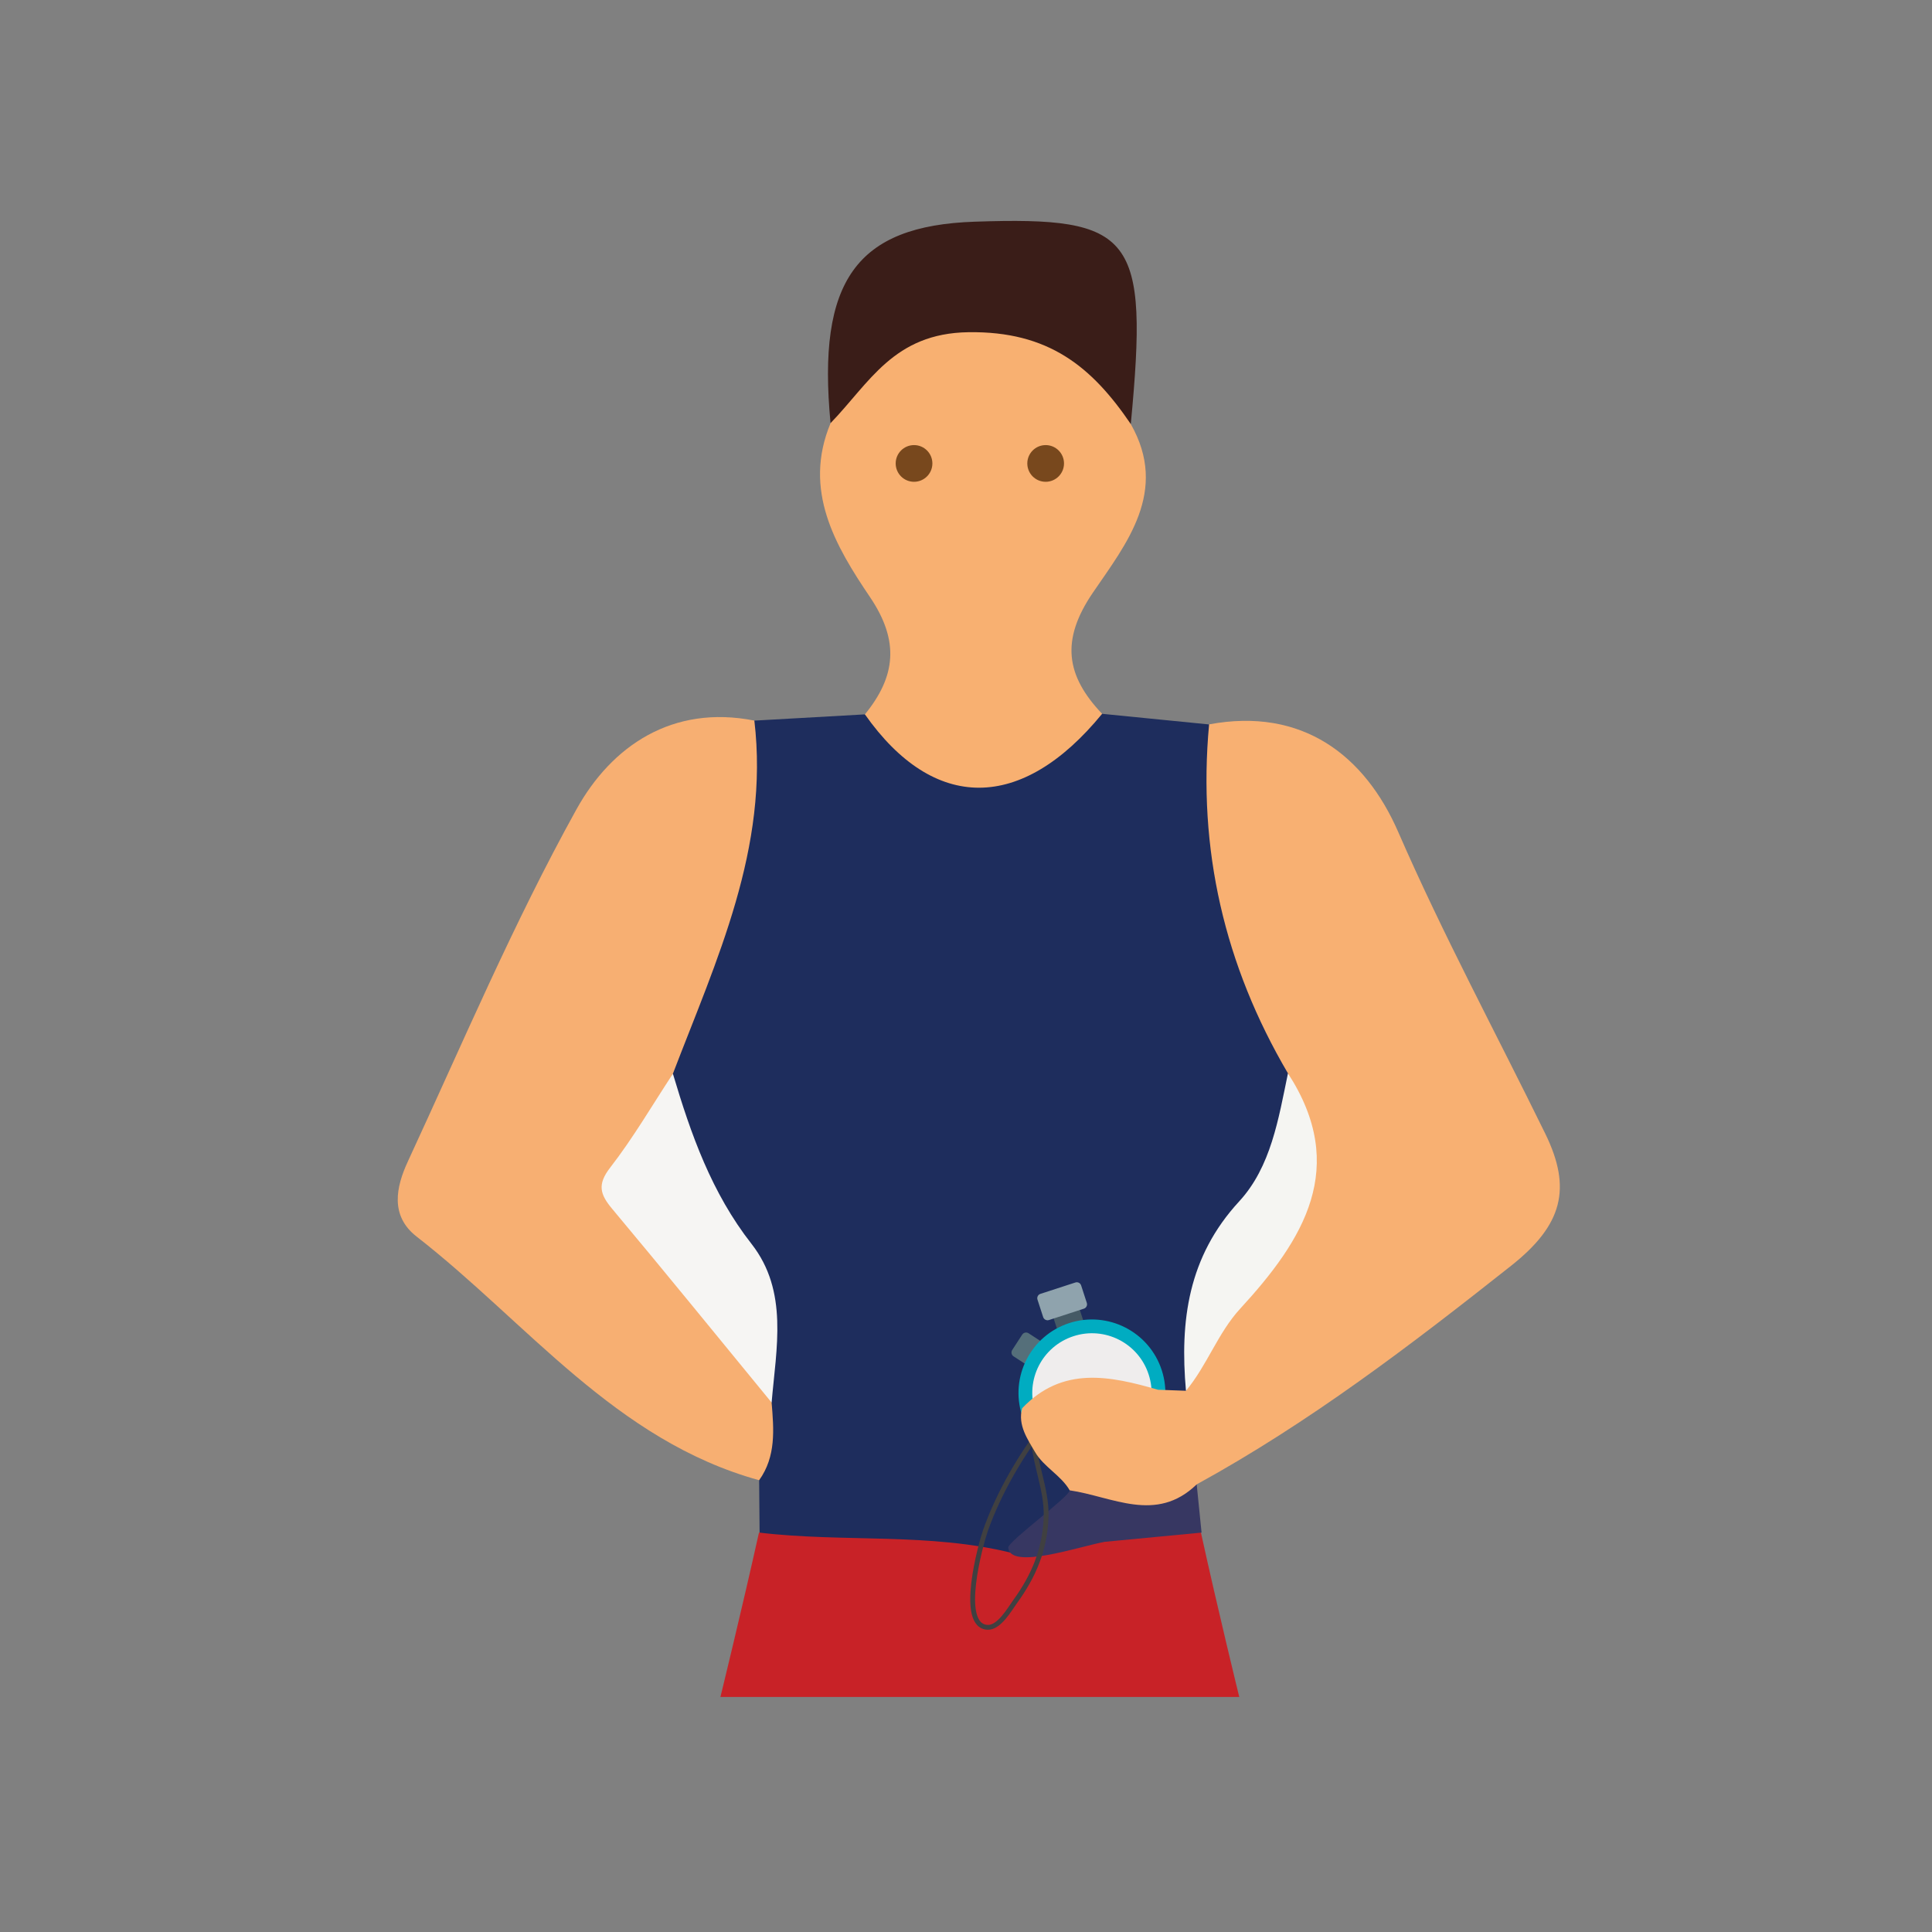 <?xml version="1.0" encoding="utf-8"?>
<!-- Generator: Adobe Illustrator 16.0.0, SVG Export Plug-In . SVG Version: 6.00 Build 0)  -->
<!DOCTYPE svg PUBLIC "-//W3C//DTD SVG 1.1//EN" "http://www.w3.org/Graphics/SVG/1.1/DTD/svg11.dtd">
<svg version="1.1" id="Layer_1" xmlns="http://www.w3.org/2000/svg" xmlns:xlink="http://www.w3.org/1999/xlink" x="0px" y="0px"
	 width="200px" height="200px" viewBox="0 0 200 200" enable-background="new 0 0 200 200" xml:space="preserve">
<rect x="0" y="0" width="200" height="200" fill="#808080" stroke="none"/>
<g display="none">
	<polygon display="inline" fill="#E5C093" points="80.222,76.139 105.234,76.139 105.234,90.432 130.246,90.432 108.808,51.126 
		76.648,40.407 58.783,61.847 	"/>
	<path display="inline" fill="#E5C093" d="M135.753,143.692c-0.737-0.368-1.843-0.368-2.582,0l0,0h-0.368l0,0l-30.248,11.805
		l6.64-14.387l-28.404-13.279c-4.426-2.214-9.591-0.367-11.805,4.058l-4.795-2.212c-4.796-2.213-9.96,0-12.174,4.426
		c-2.213,4.796,0,10.328,4.427,12.173l23.239,10.697c5.533,9.961,16.231,8.854,21.395,6.64l34.307-13.278l0,0
		c1.106-0.369,1.845-1.107,2.213-2.214C138.335,146.644,137.598,144.43,135.753,143.692z"/>
	<path display="inline" fill="#F44336" d="M127.571,65.42c-10.275,0-19.33,5.139-24.469,13.214
		c-5.14-8.075-14.193-13.214-24.47-13.214c-16.15,0-29.364,13.214-29.364,29.363c0,29.118,53.833,58.727,53.833,58.727
		s53.832-29.363,53.832-58.727C156.935,78.634,143.721,65.42,127.571,65.42z"/>
	<path display="inline" fill="#FCD5A2" d="M38.346,138.452c1.787-4.645,7.146-6.788,11.792-4.645l28.585,12.505
		c-0.356,2.859,0.358,5.718,1.072,8.22c4.645,12.147,16.437,11.076,21.796,8.932l33.232-12.862l0,0
		c1.071-0.357,1.786-1.073,2.144-2.144c0.714-1.788,0-3.933-1.787-4.646c-0.716-0.356-1.787-0.356-2.502,0l0,0h-0.355l0,0
		l-33.232,12.864c-1.071,0.357-9.647,3.573-12.863-4.646c-0.358-0.714-0.358-1.429-0.715-2.143l0,0
		c-0.714-5.003,3.574-7.863,6.075-8.934l42.522-16.796c14.292-6.431,46.452,7.862,46.452,7.862l-12.149,30.015l-13.221-5.717
		l-46.811,18.938c-2.5,1.072-5.359,1.072-7.861,0.357l0,0l0,0c-0.357,0-1.071-0.357-1.429-0.357l-56.1-25.013
		C38.346,148.458,36.559,143.098,38.346,138.452z M132.679,70.203l-15.007-27.514c-0.715-1.786-2.501-3.214-4.287-3.931
		L84.083,25.896c-1.787-0.714-3.93-0.714-5.717,0L41.205,39.831H26.911h-3.573v32.16h9.649c9.647,5.359,19.652,10.362,24.655,12.864
		c1.787,0.713,3.93,1.428,6.075,1.428h32.516h6.79h0.358c5.001,0,8.932-3.93,8.932-8.933c0-5.002-3.573-8.933-8.575-8.933H81.939
		l-13.578-9.648l12.506-13.578l24.656,8.933l7.861,14.293c1.071,0,4.008,6.698,4.704,7.511c3.597,4.191,4.229,5.352,8.874,6.781
		l5.527-1.87c2.449-1.874,1.26-7.777,1.618-5.633C134.108,74.849,133.394,71.275,132.679,70.203z"/>
</g>
<g>
	<path fill-rule="evenodd" clip-rule="evenodd" fill="#1E2D5D" d="M78.09,74.598c3.814-0.216,7.63-0.431,11.444-0.646
		c8.201,6.457,16.384,5.275,24.556-0.058c3.692,0.367,7.385,0.733,11.078,1.1c3.258,12.033,3.893,24.769,9.688,36.126
		c0.415,3.854-0.859,7.369-2.802,10.492c-4.233,6.803-6.997,14.103-8.424,21.949c-0.896,1.087-2.06,1.39-3.399,1.143
		c-1.134-0.464-1.493-0.467-7.12,0.489c-5.34,0.906-2.627,5.237-1.566,8.515c0.156,0.804,0.107,1.595-0.094,2.384
		c-0.942,1.942-2.398,3.42-4.131,4.669c-1.59,1.035-3.344,1.342-5.207,1.221c-5.064-0.372-10.139-0.143-15.2-0.351
		c-3.021-0.125-6.326,0.238-8.281-2.98c-0.017-1.806-0.032-3.609-0.047-5.416c-0.469-2.621-0.86-5.246-0.708-7.926
		c0.75-7.784-0.689-14.882-5.512-21.349c-2.67-3.583-4.061-7.955-4.231-12.565C72.014,99.283,75.36,87.024,78.09,74.598z"/>
	<path fill-rule="evenodd" clip-rule="evenodd" fill="#C82227" d="M78.569,158.65c8.747,1.051,17.669-0.038,26.324,2.145
		c5.128-1.094,6.899,0.078,9.923-2.538c3.237-1.465,6.415-1.565,9.505,0.396c1.729,7.895,3.966,17.014,3.966,17.014H74.579
		C74.579,175.667,76.815,166.544,78.569,158.65z"/>
	<path fill-rule="evenodd" clip-rule="evenodd" fill="#F7AF72" d="M79.878,145.193c0.229,2.784,0.473,5.571-1.292,8.038
		c-14.88-4.1-24.005-16.308-35.463-25.224c-2.77-2.155-2.117-5.146-0.913-7.749c5.665-12.238,10.94-24.706,17.466-36.477
		c3.625-6.538,9.917-10.87,18.415-9.186c1.559,13.194-3.917,24.765-8.433,36.555c-0.461,1.039-0.153,2.521-0.727,3.206
		c-6.114,7.309-1.337,12.527,3.038,18.099C75.05,136.382,78.275,140.31,79.878,145.193z"/>
	<path fill-rule="evenodd" clip-rule="evenodd" fill="#F8B071" d="M114.09,73.894c-8.326,10.179-17.418,10.2-24.554,0.058
		c3.189-3.921,3.608-7.582,0.521-12.149c-3.568-5.281-6.976-11.048-4.078-17.994c2.948-8.882,5.96-11.113,15.128-11.211
		c9.582-0.102,12.806,2.182,15.951,11.302c3.969,6.968-0.488,12.418-3.918,17.445C109.762,66.297,110.363,69.967,114.09,73.894z"/>
	<path fill-rule="evenodd" clip-rule="evenodd" fill="#3A1D18" d="M117.059,43.899c-4.033-5.93-8.499-9.63-16.811-9.509
		c-7.751,0.112-10.24,5.254-14.27,9.412c-1.412-14.723,2.67-20.433,14.914-20.852C117.389,22.386,118.914,24.361,117.059,43.899z"/>
	<path fill-rule="evenodd" clip-rule="evenodd" fill="#373762" d="M110.736,154.279c4.234-3.413,8.825,0.876,13.146-0.612
		c0.167,1.659,0.335,3.324,0.503,4.987c-3.339,0.316-6.679,0.637-10.019,0.954c-2.64,0.479-9.847,2.967-9.992,0.581
		C104.43,159.514,110.684,154.955,110.736,154.279z"/>
	<path fill-rule="evenodd" clip-rule="evenodd" fill="#F6F5F3" d="M79.878,145.193c-5.494-6.693-10.95-13.416-16.507-20.055
		c-1.259-1.503-1.561-2.522-0.202-4.273c2.379-3.07,4.349-6.455,6.49-9.711c1.862,6.258,3.998,12.326,8.137,17.612
		C81.641,133.68,80.354,139.562,79.878,145.193z"/>
	<path fill-rule="evenodd" clip-rule="evenodd" fill="#F5F5F2" d="M133.328,111.109c7.748,7.935,7.677,15.418-1.047,22.682
		c-3.571,2.971-4.43,8.557-9.511,10.183c-0.642-7.227,0.216-13.867,5.509-19.607C131.57,120.798,132.353,115.808,133.328,111.109z"
		/>
	<g>
		<path fill="#556F7A" d="M104.924,140.408c-0.221-0.142-0.28-0.437-0.139-0.656l1.035-1.595c0.144-0.22,0.437-0.281,0.658-0.139
			l1.193,0.779c0.221,0.14,0.285,0.437,0.143,0.655l-1.04,1.593c-0.14,0.223-0.437,0.281-0.655,0.14L104.924,140.408z"/>
		
			<rect x="109.116" y="135.563" transform="matrix(0.951 -0.309 0.309 0.951 -36.744 40.794)" fill="#455A65" width="2.85" height="1.902"/>
		<circle fill="#EFEDED" cx="113.038" cy="144.195" r="6.414"/>
		<path fill="#00ACC1" d="M113.409,144.072c-0.067-0.214-0.297-0.331-0.509-0.265c-0.211,0.065-0.329,0.291-0.259,0.503
			c0.066,0.211,0.294,0.329,0.506,0.262C113.36,144.507,113.479,144.281,113.409,144.072"/>
		<path fill="#00ACC1" d="M105.808,146.545c1.297,3.992,5.585,6.176,9.579,4.879c3.99-1.298,6.177-5.587,4.879-9.577
			c-1.296-3.994-5.585-6.178-9.579-4.883C106.696,138.262,104.509,142.552,105.808,146.545z M107.162,146.105
			c-1.052-3.249,0.721-6.729,3.968-7.784c3.243-1.055,6.728,0.72,7.779,3.967c1.056,3.243-0.718,6.726-3.964,7.781
			C111.703,151.123,108.22,149.346,107.162,146.105z"/>
		<path fill="#8FA3AD" d="M107.4,134.537c-0.081-0.25,0.056-0.519,0.307-0.598l3.614-1.175c0.248-0.082,0.517,0.052,0.598,0.304
			l0.588,1.81c0.079,0.248-0.056,0.518-0.307,0.597l-3.614,1.175c-0.248,0.081-0.516-0.058-0.598-0.304L107.4,134.537z"/>
	</g>
	<path fill="none" stroke="#404041" stroke-width="0.5" stroke-miterlimit="10" d="M108.289,147.448
		c0.023-0.118,0.006-0.196,0.096-0.286c-2.567,3.19-5.026,7.424-6.375,11.289c-0.454,1.304-2.859,9.882,0.229,10.009
		c1.199,0.048,2.27-1.863,2.847-2.662c1.926-2.657,3.06-5.337,3.204-8.654c0.137-3.124-1.438-5.97-1.295-9.042
		c0.164-3.512,1.73-1.199,3.547-3.908"/>
	<path fill-rule="evenodd" clip-rule="evenodd" fill="#F8B072" d="M110.736,154.279c-0.905-1.563-2.687-2.409-3.592-3.971
		c-0.736-1.271-1.812-2.771-1.334-4.524c4.178-4.402,9.097-3.352,14.069-1.918c0.962,0.036,1.927,0.073,2.891,0.107
		c2.188-2.624,3.301-5.98,5.608-8.492c6.581-7.155,11.272-14.626,4.949-24.372c-6.571-11.174-9.361-23.202-8.162-36.123
		c9.666-1.798,16.132,3.223,19.585,11.154c4.635,10.646,10.125,20.819,15.213,31.212c2.78,5.679,1.793,9.461-3.527,13.673
		c-10.412,8.24-20.897,16.245-32.556,22.638C119.68,157.73,115.158,154.926,110.736,154.279z"/>
	<path fill="#78481D" d="M110.146,47.975c0,1.049-0.852,1.9-1.9,1.9c-1.052,0-1.899-0.851-1.899-1.9
		c0-1.048,0.848-1.899,1.899-1.899C109.295,46.075,110.146,46.926,110.146,47.975"/>
	<path fill="#78481D" d="M96.52,47.975c0,1.049-0.853,1.9-1.899,1.9c-1.052,0-1.9-0.851-1.9-1.9c0-1.048,0.848-1.899,1.9-1.899
		C95.667,46.075,96.52,46.926,96.52,47.975"/>
</g>
</svg>
